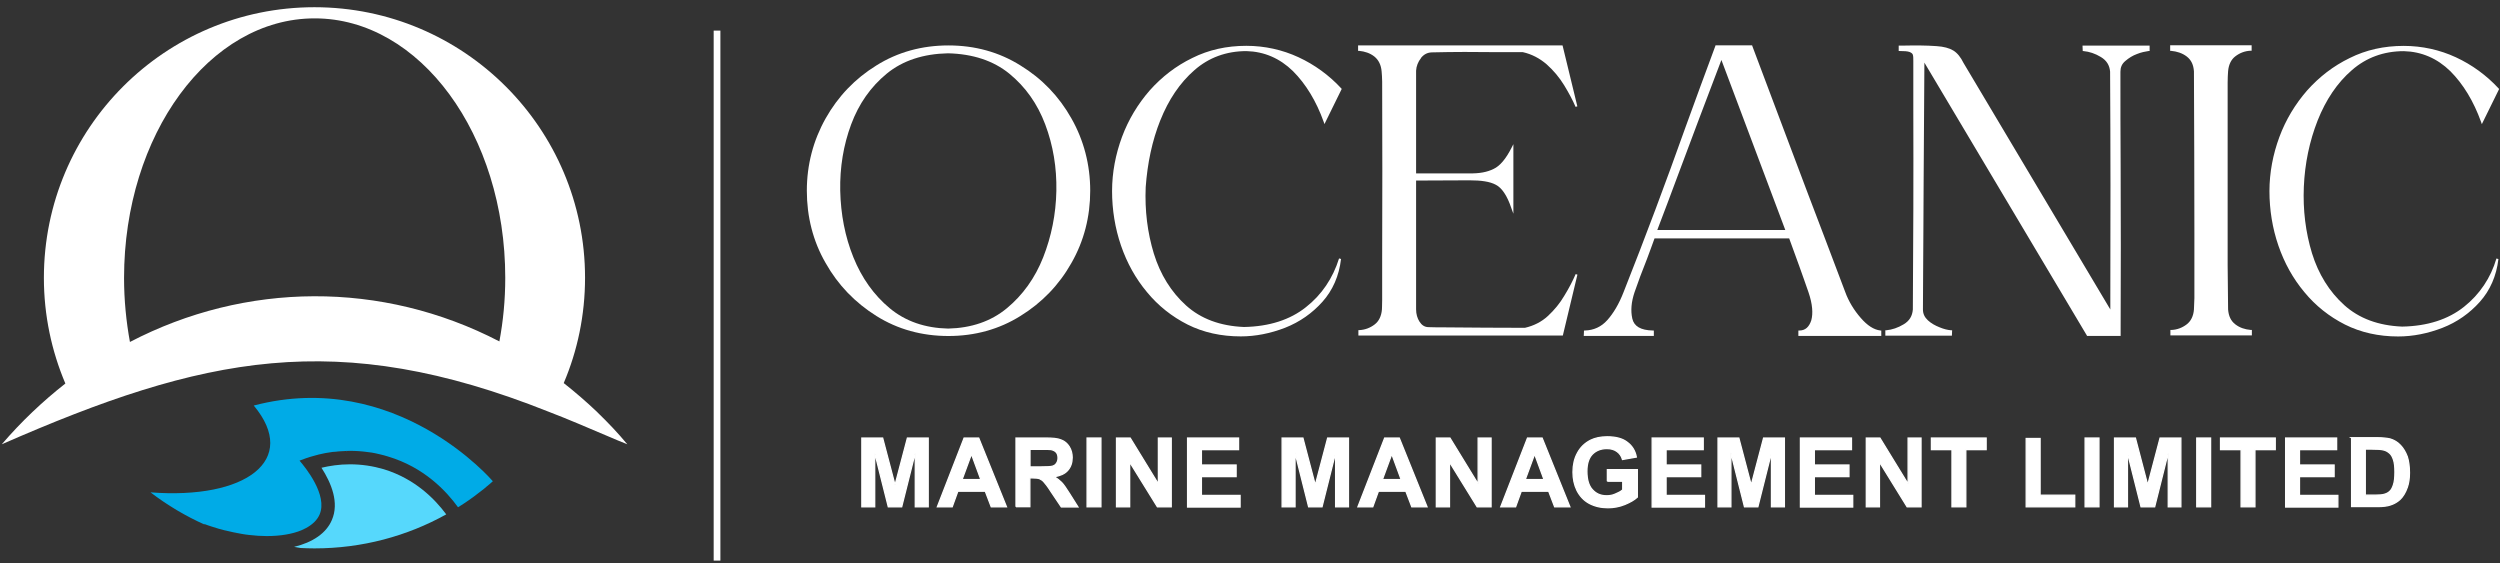 <svg width="222" height="50" viewBox="0 0 222 50" fill="none" xmlns="http://www.w3.org/2000/svg">
<rect x="0" y="0" width="222" height="50" fill="#333333" stroke="none"/>
<g clip-path="url(#clip0_2095_3794)">
<path d="M90.615 5.812C88.722 4.625 86.57 4.034 84.222 4.034C81.874 4.034 79.716 4.625 77.823 5.812C75.929 6.98 74.416 8.561 73.316 10.515C72.217 12.47 71.647 14.628 71.647 16.935C71.647 19.243 72.196 21.421 73.316 23.355C74.416 25.31 75.929 26.871 77.823 28.058C79.716 29.246 81.867 29.837 84.222 29.837C86.577 29.837 88.728 29.239 90.615 28.058C92.508 26.891 94.042 25.31 95.142 23.355C96.261 21.401 96.811 19.243 96.811 16.935C96.811 14.628 96.241 12.449 95.142 10.515C94.042 8.561 92.529 6.98 90.615 5.812ZM93.805 16.956C93.764 19.019 93.364 21 92.637 22.846C91.911 24.692 90.812 26.212 89.407 27.373C88.002 28.54 86.245 29.131 84.195 29.178C82.152 29.131 80.415 28.54 79.01 27.373C77.605 26.206 76.526 24.692 75.78 22.846C75.033 21 74.66 19.019 74.612 16.935C74.572 14.865 74.897 12.891 75.583 11.045C76.262 9.219 77.32 7.706 78.745 6.538C80.171 5.371 81.996 4.781 84.175 4.733C86.373 4.781 88.219 5.391 89.624 6.538C91.056 7.706 92.128 9.219 92.814 11.045C93.52 12.911 93.845 14.893 93.805 16.956Z" fill="white"/>
<path d="M103.034 10.693C103.76 8.867 104.772 7.354 106.068 6.227C107.344 5.108 108.905 4.538 110.683 4.538C112.264 4.578 113.648 5.176 114.816 6.316C115.956 7.456 116.885 8.976 117.544 10.822L117.612 11.019L119.125 7.938L119.145 7.897L119.105 7.849C118.026 6.682 116.729 5.739 115.304 5.081C113.879 4.422 112.311 4.069 110.669 4.069C108.932 4.069 107.33 4.422 105.878 5.148C104.425 5.854 103.177 6.818 102.098 8.026C101.046 9.234 100.204 10.618 99.634 12.159C99.064 13.699 98.752 15.321 98.752 16.971C98.752 18.62 99.017 20.269 99.546 21.809C100.075 23.35 100.842 24.734 101.853 25.942C102.844 27.15 104.073 28.121 105.457 28.82C106.862 29.526 108.45 29.872 110.18 29.872C111.497 29.872 112.82 29.607 114.117 29.105C115.413 28.596 116.533 27.808 117.435 26.797C118.338 25.786 118.908 24.51 119.084 22.997L118.908 22.949C118.358 24.707 117.367 26.18 115.963 27.279C114.558 28.399 112.712 28.996 110.465 29.037C108.355 28.949 106.638 28.311 105.321 27.123C104.005 25.935 103.034 24.375 102.464 22.529C101.894 20.662 101.65 18.681 101.738 16.618C101.894 14.487 102.308 12.505 103.034 10.686" fill="white"/>
<path d="M126.176 5.154C126.441 4.821 126.746 4.672 127.12 4.652C129.054 4.604 131.035 4.604 132.99 4.631H135.229C136.023 4.808 136.723 5.181 137.34 5.71C137.958 6.26 138.487 6.898 138.901 7.577C139.315 8.255 139.668 8.92 139.912 9.491L140.068 9.443L138.772 4.102L138.752 4.034H120.598V4.516H120.686C121.188 4.564 121.656 4.713 122.05 5.025C122.423 5.33 122.641 5.772 122.688 6.342C122.708 6.606 122.736 6.912 122.736 7.244C122.756 12.517 122.756 17.885 122.736 23.179V26.654C122.736 27.095 122.715 27.38 122.715 27.488C122.668 28.058 122.45 28.52 122.077 28.805C121.684 29.11 121.222 29.287 120.713 29.314H120.625V29.796H138.779L140.075 24.387L139.919 24.339C139.675 24.91 139.349 25.547 138.928 26.233C138.535 26.912 138.026 27.529 137.455 28.058C136.885 28.588 136.18 28.934 135.413 29.11C133.085 29.11 130.71 29.09 128.382 29.07C127.853 29.07 127.303 29.07 126.801 29.049C126.495 29.029 126.251 28.873 126.054 28.567C125.857 28.262 125.749 27.889 125.749 27.468V16.033L130.499 16.012C131.51 16.012 132.304 16.121 132.827 16.406C133.356 16.671 133.838 17.37 134.212 18.496L134.388 18.978V12.802L134.232 13.108C133.73 14.099 133.2 14.736 132.63 15.001C132.06 15.286 131.354 15.415 130.499 15.395H125.749V6.274C125.769 5.88 125.925 5.48 126.19 5.154" fill="white"/>
<path d="M165.239 28.236C164.642 27.557 164.16 26.763 163.855 25.928C163.59 25.25 162.973 23.621 162.05 21.157C161.079 18.633 160.007 15.776 158.819 12.627L155.609 4.096L155.589 4.028H152.338L152.318 4.096C151.436 6.451 150.56 8.867 149.678 11.283C147.94 16.163 146.095 21.09 144.181 25.922C143.767 27.001 143.258 27.835 142.728 28.426C142.199 29.023 141.52 29.328 140.747 29.349H140.659L140.638 29.831H146.861V29.349H146.773C145.694 29.328 145.104 28.976 144.948 28.29C144.792 27.584 144.859 26.817 145.144 25.962C145.45 25.06 145.823 24.076 146.244 23.017C146.488 22.379 146.705 21.761 146.922 21.171H158.88C159.186 22.026 159.478 22.84 159.783 23.655C160.027 24.313 160.285 25.087 160.597 25.962C160.95 26.994 161.011 27.829 160.842 28.446C160.645 29.037 160.312 29.349 159.783 29.349H159.695V29.831H167.058V29.349H166.99C166.393 29.281 165.823 28.908 165.232 28.229M158.527 20.424H147.167C147.784 18.843 148.375 17.215 148.972 15.633C150.18 12.383 151.497 8.908 152.861 5.325L158.534 20.424H158.527Z" fill="white"/>
<path d="M184.954 4.537H185.022C185.524 4.584 186.054 4.754 186.563 5.066C187.065 5.371 187.329 5.792 187.377 6.362C187.418 13.067 187.418 19.813 187.397 26.45V27.482L174.36 5.589C174.116 5.086 173.811 4.706 173.458 4.489C173.105 4.272 172.603 4.136 171.965 4.096C171.042 4.028 170.071 4.028 169.087 4.048H168.605V4.53H168.694C169.087 4.53 169.4 4.55 169.576 4.618C169.732 4.686 169.82 4.747 169.861 4.862C169.902 4.991 169.902 5.195 169.902 5.412V9.613C169.922 15.592 169.902 21.591 169.861 27.482C169.813 28.072 169.556 28.493 169.047 28.798C168.544 29.104 168.015 29.28 167.506 29.328H167.418V29.81H173.329L173.349 29.328H173.261C172.956 29.307 172.603 29.219 172.229 29.063C171.836 28.907 171.483 28.71 171.198 28.445C170.913 28.181 170.757 27.875 170.757 27.482C170.757 27.129 170.757 25.873 170.777 23.742C170.798 21.611 170.798 19.128 170.818 16.291C170.838 12.334 170.865 8.771 170.886 5.561L185.307 29.782L185.327 29.83H188.313V29.063C188.334 24.312 188.334 19.48 188.313 14.73C188.293 11.981 188.293 9.172 188.293 6.376C188.293 5.982 188.422 5.67 188.734 5.412C189.04 5.147 189.393 4.93 189.766 4.795C190.159 4.638 190.492 4.577 190.797 4.53H190.886V4.048H184.927L184.947 4.53L184.954 4.537Z" fill="white"/>
<path d="M192.711 4.517H192.799C193.301 4.564 193.79 4.714 194.184 5.019C194.577 5.324 194.781 5.745 194.822 6.336C194.842 11.147 194.862 15.986 194.862 20.709V26.471C194.842 26.865 194.842 27.197 194.822 27.482C194.781 28.052 194.557 28.514 194.184 28.799C193.79 29.104 193.329 29.281 192.82 29.301H192.731V29.783H199.966V29.301H199.878C199.348 29.254 198.887 29.104 198.493 28.799C198.1 28.494 197.903 28.073 197.855 27.482L197.815 23.526V7.333C197.815 6.94 197.835 6.607 197.855 6.322C197.903 5.752 198.12 5.291 198.493 5.006C198.887 4.7 199.348 4.524 199.857 4.503H199.945V4.021H192.711V4.524V4.517Z" fill="white"/>
<path d="M218.805 27.244C217.4 28.364 215.555 28.961 213.308 29.002C211.198 28.914 209.481 28.276 208.164 27.088C206.847 25.901 205.877 24.34 205.307 22.494C204.737 20.628 204.493 18.646 204.581 16.583C204.669 14.52 205.083 12.538 205.809 10.692C206.535 8.866 207.546 7.353 208.843 6.233C210.119 5.114 211.679 4.543 213.458 4.543C215.039 4.584 216.423 5.181 217.591 6.322C218.731 7.462 219.654 8.982 220.319 10.828L220.387 11.025L221.9 7.95L221.92 7.903L221.88 7.855C220.801 6.688 219.504 5.745 218.079 5.086C216.654 4.428 215.086 4.075 213.444 4.075C211.707 4.075 210.105 4.428 208.653 5.154C207.2 5.86 205.952 6.824 204.873 8.032C203.821 9.24 202.979 10.624 202.409 12.165C201.839 13.705 201.527 15.327 201.527 16.976C201.527 18.625 201.792 20.275 202.321 21.808C202.85 23.349 203.617 24.733 204.628 25.941C205.619 27.149 206.847 28.12 208.232 28.819C209.637 29.525 211.225 29.878 212.955 29.878C214.272 29.878 215.595 29.613 216.891 29.111C218.188 28.608 219.307 27.814 220.21 26.803C221.113 25.792 221.683 24.516 221.859 23.003L221.683 22.955C221.181 24.672 220.19 26.145 218.805 27.244Z" fill="white"/>
<path d="M76.533 45.004V38.897H78.379L79.478 43.07L80.578 38.897H82.424V45.004H81.277V40.193L80.069 45.004H78.881L77.673 40.193V45.004H76.533Z" fill="white"/>
<path d="M76.533 45.004V38.897H78.379L79.478 43.07L80.578 38.897H82.424V45.004H81.277V40.193L80.069 45.004H78.881L77.673 40.193V45.004H76.533Z" stroke="white" stroke-width="0.115" stroke-miterlimit="10"/>
<path d="M89.366 45.004H88.022L87.493 43.62H85.057L84.555 45.004H83.238L85.613 38.897H86.909L89.373 45.004H89.366ZM87.1 42.588L86.265 40.322L85.43 42.588H87.1Z" fill="white"/>
<path d="M89.366 45.004H88.022L87.493 43.62H85.057L84.555 45.004H83.238L85.613 38.897H86.909L89.373 45.004H89.366ZM87.1 42.588L86.265 40.322L85.43 42.588H87.1Z" stroke="white" stroke-width="0.115" stroke-miterlimit="10"/>
<path d="M90.221 45.004V38.897H92.814C93.472 38.897 93.934 38.937 94.239 39.073C94.524 39.181 94.768 39.378 94.945 39.663C95.121 39.948 95.21 40.261 95.21 40.627C95.21 41.089 95.081 41.462 94.816 41.767C94.551 42.073 94.137 42.249 93.608 42.337C93.873 42.493 94.09 42.663 94.266 42.839C94.443 43.016 94.68 43.369 94.972 43.83L95.719 45.018H94.246L93.343 43.674C93.038 43.192 92.814 42.907 92.685 42.772C92.576 42.643 92.441 42.575 92.312 42.507C92.183 42.459 91.979 42.439 91.694 42.439H91.45V44.991H90.221V45.004ZM91.45 41.462H92.373C92.97 41.462 93.343 41.441 93.472 41.394C93.628 41.346 93.737 41.265 93.825 41.129C93.913 41 93.954 40.844 93.954 40.668C93.954 40.471 93.913 40.294 93.798 40.166C93.689 40.037 93.533 39.969 93.336 39.921C93.228 39.901 92.943 39.901 92.434 39.901H91.463V41.462H91.443H91.45Z" fill="white"/>
<path d="M90.221 45.004V38.897H92.814C93.472 38.897 93.934 38.937 94.239 39.073C94.524 39.181 94.768 39.378 94.945 39.663C95.121 39.948 95.21 40.261 95.21 40.627C95.21 41.089 95.081 41.462 94.816 41.767C94.551 42.073 94.137 42.249 93.608 42.337C93.873 42.493 94.09 42.663 94.266 42.839C94.443 43.016 94.68 43.369 94.972 43.83L95.719 45.018H94.246L93.343 43.674C93.038 43.192 92.814 42.907 92.685 42.772C92.576 42.643 92.441 42.575 92.312 42.507C92.183 42.459 91.979 42.439 91.694 42.439H91.45V44.991H90.221V45.004ZM91.45 41.462H92.373C92.97 41.462 93.343 41.441 93.472 41.394C93.628 41.346 93.737 41.265 93.825 41.129C93.913 41 93.954 40.844 93.954 40.668C93.954 40.471 93.913 40.294 93.798 40.166C93.689 40.037 93.533 39.969 93.336 39.921C93.228 39.901 92.943 39.901 92.434 39.901H91.463V41.462H91.443H91.45Z" stroke="white" stroke-width="0.115" stroke-miterlimit="10"/>
<path d="M97.761 38.897H96.533V45.004H97.761V38.897Z" fill="white"/>
<path d="M97.761 38.897H96.533V45.004H97.761V38.897Z" stroke="white" stroke-width="0.115" stroke-miterlimit="10"/>
<path d="M99.146 45.004V38.897H100.36L102.865 42.982V38.897H104.005V45.004H102.776L100.313 41.027V45.004H99.146Z" fill="white"/>
<path d="M99.146 45.004V38.897H100.36L102.865 42.982V38.897H104.005V45.004H102.776L100.313 41.027V45.004H99.146Z" stroke="white" stroke-width="0.115" stroke-miterlimit="10"/>
<path d="M105.457 45.004V38.897H109.984V39.928H106.685V41.292H109.766V42.324H106.685V43.993H110.119V45.025H105.457V45.004Z" fill="white"/>
<path d="M105.457 45.004V38.897H109.984V39.928H106.685V41.292H109.766V42.324H106.685V43.993H110.119V45.025H105.457V45.004Z" stroke="white" stroke-width="0.115" stroke-miterlimit="10"/>
<path d="M113.852 45.004V38.897H115.698L116.797 43.07L117.897 38.897H119.743V45.004H118.603V40.193L117.395 45.004H116.207L114.999 40.193V45.004H113.852Z" fill="white"/>
<path d="M113.852 45.004V38.897H115.698L116.797 43.07L117.897 38.897H119.743V45.004H118.603V40.193L117.395 45.004H116.207L114.999 40.193V45.004H113.852Z" stroke="white" stroke-width="0.115" stroke-miterlimit="10"/>
<path d="M126.712 45.004H125.368L124.839 43.62H122.403L121.901 45.004H120.584L122.959 38.897H124.255L126.719 45.004H126.712ZM124.425 42.588L123.59 40.322L122.756 42.588H124.425Z" fill="white"/>
<path d="M126.712 45.004H125.368L124.839 43.62H122.403L121.901 45.004H120.584L122.959 38.897H124.255L126.719 45.004H126.712ZM124.425 42.588L123.59 40.322L122.756 42.588H124.425Z" stroke="white" stroke-width="0.115" stroke-miterlimit="10"/>
<path d="M127.547 45.004V38.897H128.755L131.259 42.982V38.897H132.406V45.004H131.171L128.714 41.027V45.004H127.547Z" fill="white"/>
<path d="M127.547 45.004V38.897H128.755L131.259 42.982V38.897H132.406V45.004H131.171L128.714 41.027V45.004H127.547Z" stroke="white" stroke-width="0.115" stroke-miterlimit="10"/>
<path d="M139.396 45.004H138.053L137.523 43.62H135.087L134.585 45.004H133.268L135.643 38.897H136.94L139.403 45.004H139.396ZM137.109 42.588L136.274 40.322L135.44 42.588H137.109Z" fill="white"/>
<path d="M139.396 45.004H138.053L137.523 43.62H135.087L134.585 45.004H133.268L135.643 38.897H136.94L139.403 45.004H139.396ZM137.109 42.588L136.274 40.322L135.44 42.588H137.109Z" stroke="white" stroke-width="0.115" stroke-miterlimit="10"/>
<path d="M142.735 42.738V41.706H145.396V44.143C145.131 44.387 144.758 44.604 144.276 44.801C143.794 44.998 143.285 45.086 142.783 45.086C142.145 45.086 141.595 44.95 141.113 44.692C140.632 44.428 140.279 44.034 140.034 43.552C139.79 43.05 139.681 42.521 139.681 41.923C139.681 41.285 139.81 40.715 140.075 40.234C140.34 39.731 140.733 39.351 141.242 39.093C141.636 38.897 142.125 38.788 142.715 38.788C143.482 38.788 144.079 38.944 144.493 39.27C144.914 39.575 145.199 40.016 145.307 40.587L144.079 40.804C143.991 40.498 143.835 40.274 143.597 40.098C143.353 39.921 143.068 39.833 142.695 39.833C142.145 39.833 141.724 40.01 141.398 40.335C141.066 40.688 140.917 41.191 140.917 41.849C140.917 42.575 141.073 43.125 141.398 43.478C141.731 43.851 142.145 44.027 142.674 44.027C142.939 44.027 143.204 43.98 143.441 43.871C143.706 43.763 143.923 43.654 144.099 43.498V42.731H142.735V42.738Z" fill="white"/>
<path d="M142.735 42.738V41.706H145.396V44.143C145.131 44.387 144.758 44.604 144.276 44.801C143.794 44.998 143.285 45.086 142.783 45.086C142.145 45.086 141.595 44.95 141.113 44.692C140.632 44.428 140.279 44.034 140.034 43.552C139.79 43.05 139.681 42.521 139.681 41.923C139.681 41.285 139.81 40.715 140.075 40.234C140.34 39.731 140.733 39.351 141.242 39.093C141.636 38.897 142.125 38.788 142.715 38.788C143.482 38.788 144.079 38.944 144.493 39.27C144.914 39.575 145.199 40.016 145.307 40.587L144.079 40.804C143.991 40.498 143.835 40.274 143.597 40.098C143.353 39.921 143.068 39.833 142.695 39.833C142.145 39.833 141.724 40.01 141.398 40.335C141.066 40.688 140.917 41.191 140.917 41.849C140.917 42.575 141.073 43.125 141.398 43.478C141.731 43.851 142.145 44.027 142.674 44.027C142.939 44.027 143.204 43.98 143.441 43.871C143.706 43.763 143.923 43.654 144.099 43.498V42.731H142.735V42.738Z" stroke="white" stroke-width="0.115" stroke-miterlimit="10"/>
<path d="M146.712 45.004V38.897H151.245V39.928H147.947V41.292H151.021V42.324H147.947V43.993H151.354V45.025H146.712V45.004Z" fill="white"/>
<path d="M146.712 45.004V38.897H151.245V39.928H147.947V41.292H151.021V42.324H147.947V43.993H151.354V45.025H146.712V45.004Z" stroke="white" stroke-width="0.115" stroke-miterlimit="10"/>
<path d="M152.562 45.004V38.897H154.408L155.508 43.07L156.607 38.897H158.453V45.004H157.306V40.193L156.098 45.004H154.91L153.702 40.193V45.004H152.562Z" fill="white"/>
<path d="M152.562 45.004V38.897H154.408L155.508 43.07L156.607 38.897H158.453V45.004H157.306V40.193L156.098 45.004H154.91L153.702 40.193V45.004H152.562Z" stroke="white" stroke-width="0.115" stroke-miterlimit="10"/>
<path d="M159.878 45.004V38.897H164.411V39.928H161.113V41.292H164.187V42.324H161.113V43.993H164.52V45.025H159.878V45.004Z" fill="white"/>
<path d="M159.878 45.004V38.897H164.411V39.928H161.113V41.292H164.187V42.324H161.113V43.993H164.52V45.025H159.878V45.004Z" stroke="white" stroke-width="0.115" stroke-miterlimit="10"/>
<path d="M165.728 45.004V38.897H166.936L169.44 42.982V38.897H170.587V45.004H169.352L166.895 41.027V45.004H165.728Z" fill="white"/>
<path d="M165.728 45.004V38.897H166.936L169.44 42.982V38.897H170.587V45.004H169.352L166.895 41.027V45.004H165.728Z" stroke="white" stroke-width="0.115" stroke-miterlimit="10"/>
<path d="M173.336 45.004V39.928H171.51V38.897H176.369V39.928H174.564V45.004H173.336Z" fill="white"/>
<path d="M173.336 45.004V39.928H171.51V38.897H176.369V39.928H174.564V45.004H173.336Z" stroke="white" stroke-width="0.115" stroke-miterlimit="10"/>
<path d="M179.925 45.005V38.938H181.16V43.973H184.235V45.005H179.925Z" fill="white"/>
<path d="M179.925 45.005V38.938H181.16V43.973H184.235V45.005H179.925Z" stroke="white" stroke-width="0.115" stroke-miterlimit="10"/>
<path d="M186.386 38.897H185.158V45.004H186.386V38.897Z" fill="white"/>
<path d="M186.386 38.897H185.158V45.004H186.386V38.897Z" stroke="white" stroke-width="0.115" stroke-miterlimit="10"/>
<path d="M187.771 45.004V38.897H189.623L190.716 43.07L191.815 38.897H193.661V45.004H192.541V40.193L191.333 45.004H190.125L188.917 40.193V45.004H187.771Z" fill="white"/>
<path d="M187.771 45.004V38.897H189.623L190.716 43.07L191.815 38.897H193.661V45.004H192.541V40.193L191.333 45.004H190.125L188.917 40.193V45.004H187.771Z" stroke="white" stroke-width="0.115" stroke-miterlimit="10"/>
<path d="M196.301 38.897H195.073V45.004H196.301V38.897Z" fill="white"/>
<path d="M196.301 38.897H195.073V45.004H196.301V38.897Z" stroke="white" stroke-width="0.115" stroke-miterlimit="10"/>
<path d="M199.009 45.004V39.928H197.183V38.897H202.042V39.928H200.237V45.004H199.009Z" fill="white"/>
<path d="M199.009 45.004V39.928H197.183V38.897H202.042V39.928H200.237V45.004H199.009Z" stroke="white" stroke-width="0.115" stroke-miterlimit="10"/>
<path d="M202.965 45.004V38.897H207.492V39.928H204.194V41.292H207.268V42.324H204.194V43.993H207.601V45.025H202.965V45.004Z" fill="white"/>
<path d="M202.965 45.004V38.897H207.492V39.928H204.194V41.292H207.268V42.324H204.194V43.993H207.601V45.025H202.965V45.004Z" stroke="white" stroke-width="0.115" stroke-miterlimit="10"/>
<path d="M208.809 38.869H211.075C211.578 38.869 211.978 38.917 212.243 38.978C212.596 39.086 212.901 39.263 213.166 39.548C213.43 39.833 213.607 40.138 213.763 40.539C213.892 40.932 213.96 41.421 213.96 41.991C213.96 42.493 213.892 42.934 213.763 43.287C213.607 43.728 213.39 44.102 213.105 44.366C212.887 44.563 212.602 44.739 212.249 44.848C211.985 44.936 211.612 44.984 211.15 44.984H208.822V38.876L208.809 38.869ZM210.037 39.901V43.966H210.96C211.313 43.966 211.557 43.945 211.707 43.898C211.903 43.85 212.08 43.762 212.209 43.633C212.338 43.525 212.453 43.328 212.541 43.043C212.63 42.778 212.67 42.405 212.67 41.923C212.67 41.441 212.63 41.088 212.541 40.824C212.453 40.559 212.344 40.362 212.188 40.233C212.032 40.104 211.856 39.989 211.618 39.948C211.442 39.901 211.116 39.88 210.607 39.88H210.037V39.901Z" fill="white"/>
<path d="M208.809 38.869H211.075C211.578 38.869 211.978 38.917 212.243 38.978C212.596 39.086 212.901 39.263 213.166 39.548C213.43 39.833 213.607 40.138 213.763 40.539C213.892 40.932 213.96 41.421 213.96 41.991C213.96 42.493 213.892 42.934 213.763 43.287C213.607 43.728 213.39 44.102 213.105 44.366C212.887 44.563 212.602 44.739 212.249 44.848C211.985 44.936 211.612 44.984 211.15 44.984H208.822V38.876L208.809 38.869ZM210.037 39.901V43.966H210.96C211.313 43.966 211.557 43.945 211.707 43.898C211.903 43.85 212.08 43.762 212.209 43.633C212.338 43.525 212.453 43.328 212.541 43.043C212.63 42.778 212.67 42.405 212.67 41.923C212.67 41.441 212.63 41.088 212.541 40.824C212.453 40.559 212.344 40.362 212.188 40.233C212.032 40.104 211.856 39.989 211.618 39.948C211.442 39.901 211.116 39.88 210.607 39.88H210.037V39.901Z" stroke="white" stroke-width="0.115" stroke-miterlimit="10"/>
<path d="M53.059 36.616C52.088 35.693 51.084 34.824 50.059 34.017C51.28 31.153 51.952 27.983 51.952 24.665C51.952 11.397 41.189 0.641 27.921 0.641C14.654 0.641 3.897 11.397 3.897 24.672C3.897 28.004 4.583 31.173 5.804 34.057C3.795 35.632 1.902 37.423 0.158 39.453C18.054 31.614 29.93 29.083 48.702 36.555C50.412 37.206 52.224 37.993 53.927 38.713C54.511 38.964 55.101 39.215 55.705 39.453C54.884 38.462 53.995 37.525 53.059 36.623M11.539 30.372C11.206 28.547 11.016 26.653 11.016 24.678C11.016 11.954 18.59 1.631 27.942 1.631C37.294 1.631 44.867 11.954 44.867 24.672C44.867 26.633 44.684 28.506 44.345 30.318C33.907 24.902 21.793 25.024 11.539 30.366" fill="white"/>
<path d="M43.754 42.744C43.571 42.914 43.388 43.063 43.205 43.212C43.123 43.28 43.035 43.348 42.967 43.416C42.383 43.884 41.793 44.319 41.175 44.726C41.006 44.828 40.843 44.943 40.673 45.045C39.635 43.606 37.66 41.495 34.457 40.539C34.239 40.471 34.002 40.403 33.785 40.355C33.636 40.321 33.5 40.288 33.35 40.254C33.133 40.206 32.916 40.172 32.713 40.152C32.142 40.07 31.606 40.036 31.104 40.036C30.751 40.036 30.398 40.057 30.066 40.084C29.964 40.104 29.849 40.104 29.747 40.118C29.679 40.118 29.611 40.131 29.543 40.131C29.312 40.165 29.089 40.199 28.892 40.233C28.722 40.267 28.573 40.301 28.424 40.335C28.376 40.349 28.322 40.349 28.274 40.369C28.193 40.383 28.105 40.416 28.023 40.437C27.372 40.606 26.883 40.79 26.598 40.905C27.12 41.509 29.129 43.973 28.376 45.696C28.172 46.165 27.772 46.565 27.188 46.884C27.053 46.952 26.917 47.02 26.768 47.088C25.967 47.42 24.908 47.603 23.686 47.603C23.184 47.603 22.648 47.569 22.099 47.502C21.881 47.468 21.644 47.454 21.413 47.4C21.182 47.352 20.945 47.318 20.707 47.264C20.49 47.217 20.273 47.162 20.056 47.115C20.008 47.101 19.954 47.101 19.906 47.081C19.574 46.999 19.221 46.898 18.848 46.775C18.597 46.694 18.325 46.606 18.074 46.504C18.122 46.538 18.176 46.572 18.223 46.606C16.479 45.832 14.857 44.862 13.364 43.721C21.827 44.373 26.584 40.858 22.533 36.012C35.217 32.68 43.761 42.731 43.761 42.731" fill="#00ABE7"/>
<path d="M20.7 47.305C20.938 47.352 21.169 47.407 21.406 47.44C21.169 47.407 20.938 47.359 20.7 47.305Z" fill="#00ABE7"/>
<path d="M39.614 45.683C36.147 47.611 32.156 48.697 27.921 48.697C27.521 48.697 27.1 48.683 26.7 48.663C26.496 48.629 26.313 48.595 26.116 48.561C27.779 48.16 28.98 47.339 29.469 46.179C30.14 44.638 29.421 42.894 28.546 41.537C29.265 41.367 30.12 41.231 31.077 41.231C32.102 41.231 33.106 41.381 34.077 41.666C36.873 42.521 38.63 44.333 39.621 45.67" fill="#56D8FC"/>
<path d="M31.09 40.051C30.738 40.051 30.385 40.071 30.052 40.098C30.385 40.064 30.738 40.051 31.09 40.051ZM29.53 40.153C29.292 40.187 29.075 40.22 28.878 40.254C29.082 40.22 29.312 40.187 29.53 40.153Z" fill="white"/>
<path d="M63.971 2.718H63.374V49.782H63.971V2.718Z" fill="white"/>
</g>
<defs>
<clipPath id="clip0_2095_3794">
<rect width="221.769" height="49.141" fill="white" transform="translate(0.158 0.641)"/>
</clipPath>
</defs>
</svg>
